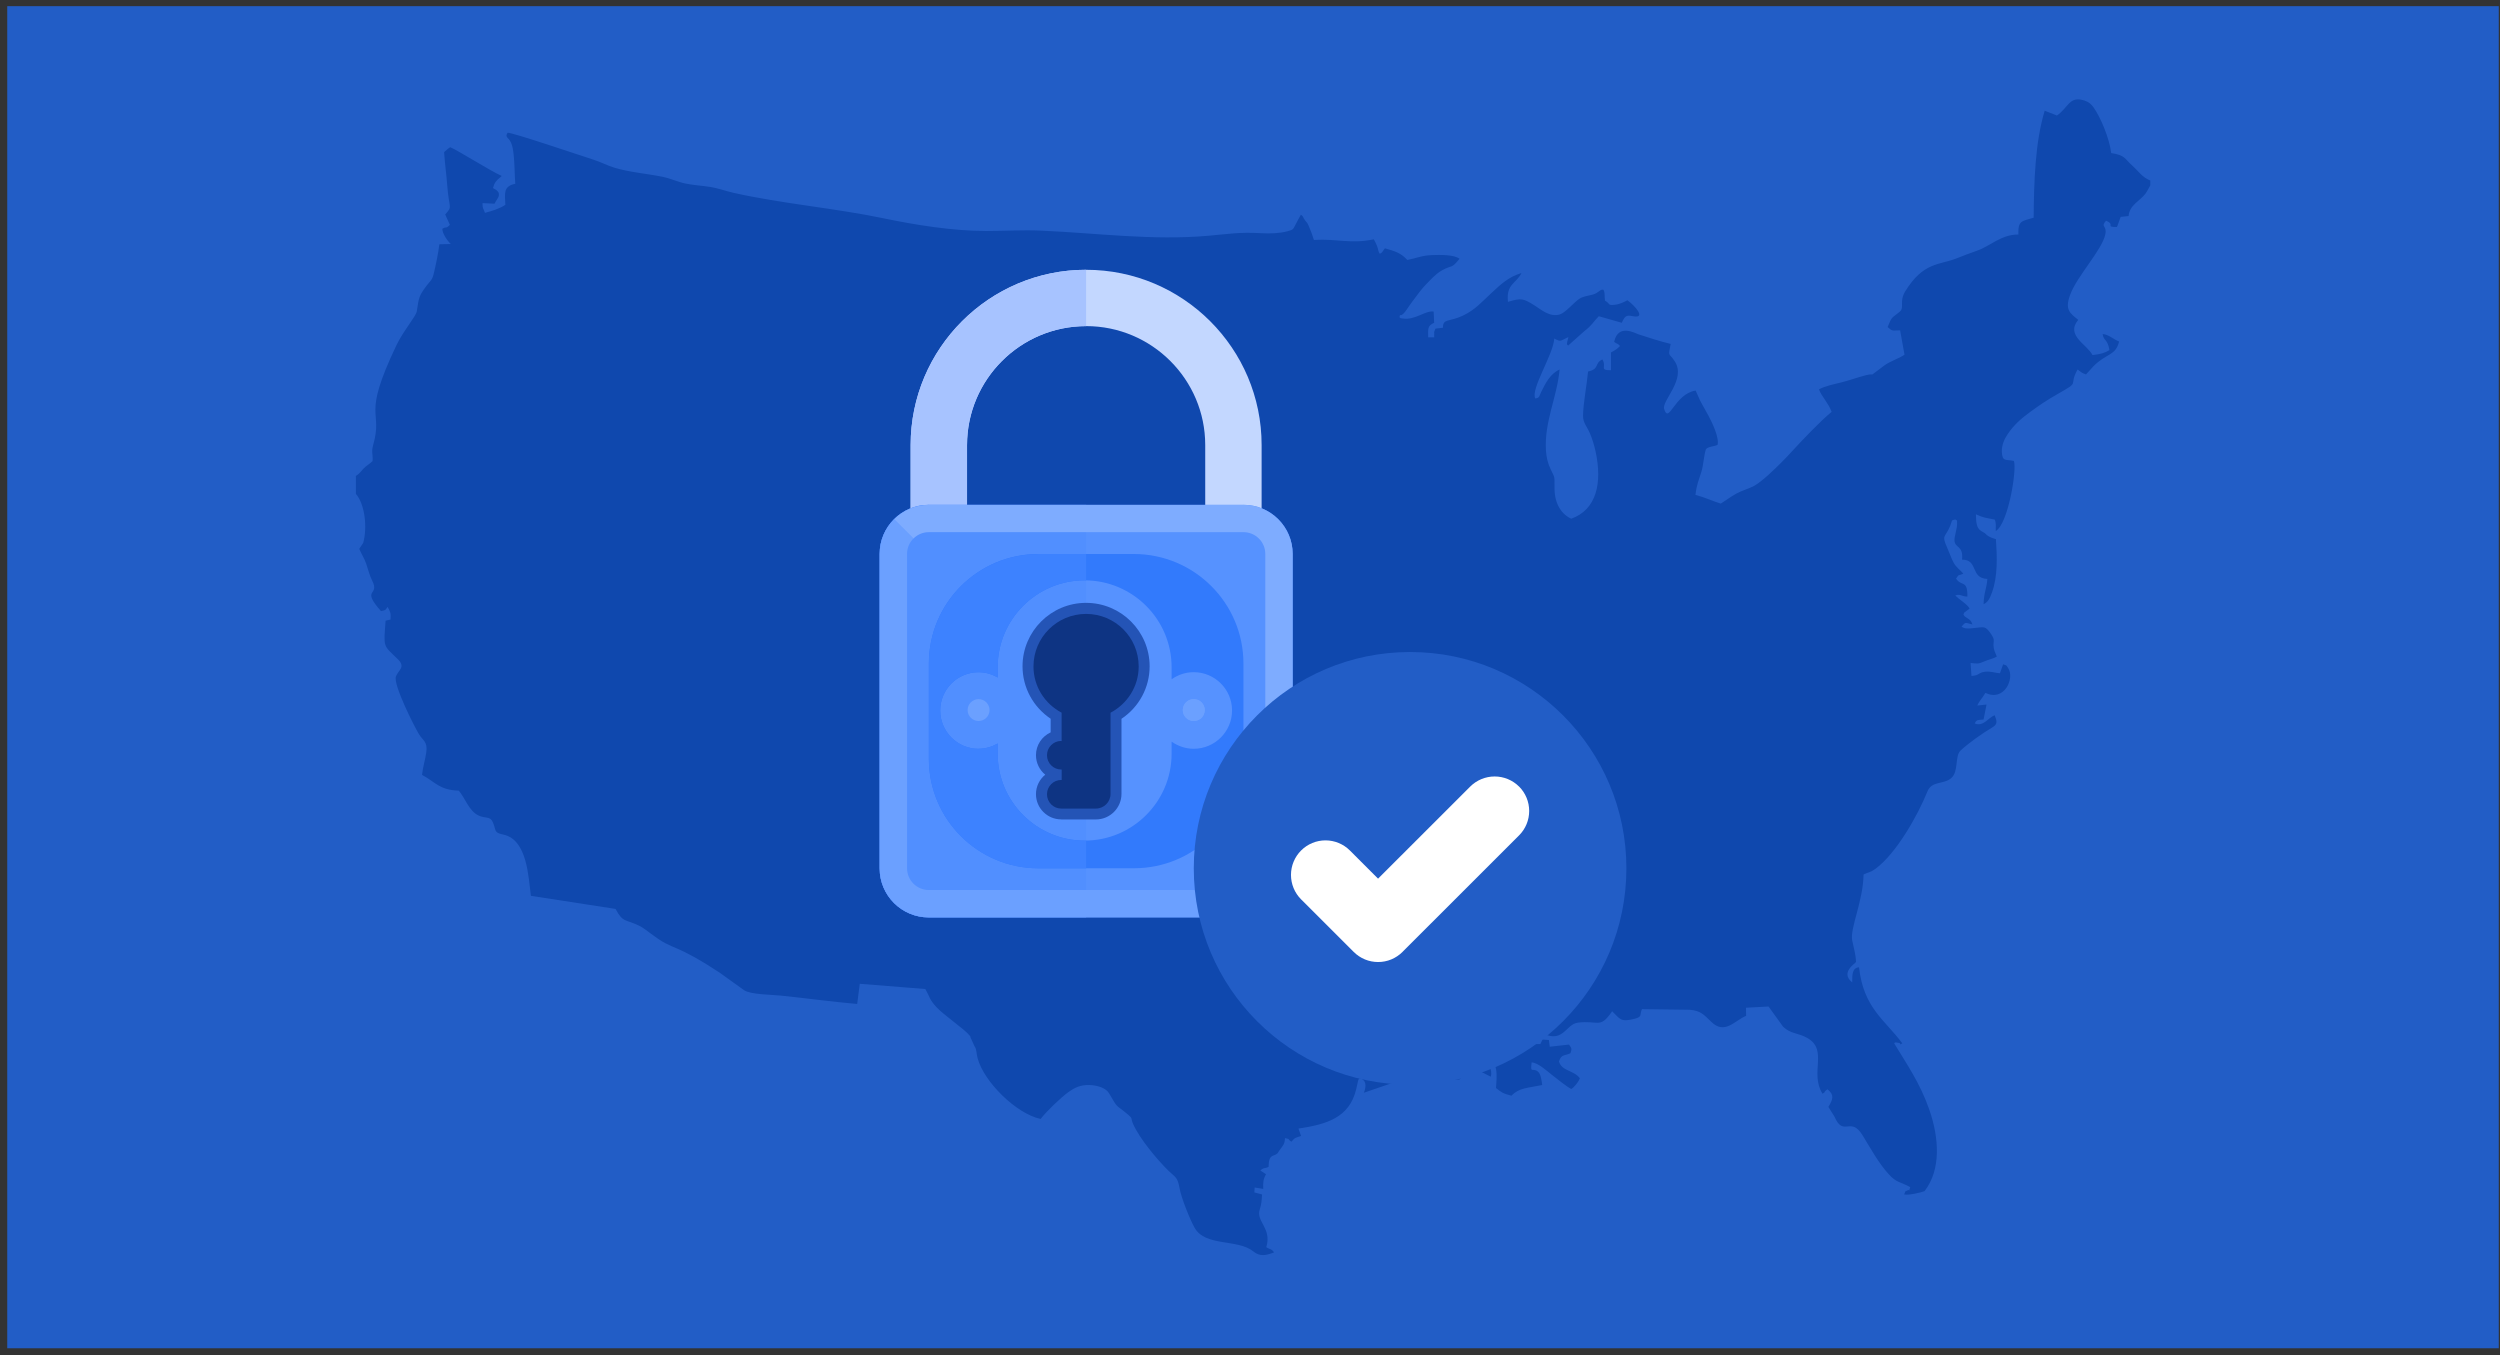 <svg width="332" height="180" viewBox="0 0 332 180" fill="none" xmlns="http://www.w3.org/2000/svg">
<rect x="0" y="0" width="332" height="180" fill="#333333" stroke="none"/>
<rect width="330.872" height="178.23" transform="translate(0.963 0.82)" fill="#225DC6"/>
<path fill-rule="evenodd" clip-rule="evenodd" d="M47.263 63.27V65.584C48.51 67.044 48.782 70.164 48.231 72.099L47.708 72.89C47.992 73.574 48.356 74.085 48.632 74.858C48.919 75.689 49.04 76.337 49.426 77.106C50.497 79.247 47.852 78.04 50.596 81.16C51.247 80.994 51.111 81.101 51.472 80.601C51.843 81.256 51.917 81.403 51.865 82.271L51.207 82.429C50.942 86.046 50.846 85.626 52.818 87.528C53.94 88.606 52.877 88.996 52.579 89.838C52.189 90.924 55.044 96.512 55.611 97.457C56.162 98.381 56.81 98.458 56.611 99.904C56.468 100.927 56.166 101.795 56.045 102.906C57.869 103.877 58.314 104.907 60.926 104.999C61.802 106.029 62.266 107.677 63.535 108.292C64.454 108.744 65.091 108.321 65.463 109.223C65.941 110.37 65.54 110.558 66.868 110.841C70.046 111.526 70.168 116.521 70.503 118.968L81.742 120.704C82.764 122.621 83.033 122.003 85.042 123.018C85.678 123.335 87.127 124.626 88.371 125.266C89.614 125.906 90.118 125.95 92.131 127.065C93.341 127.731 94.496 128.467 95.585 129.18L98.819 131.502C99.669 132.079 102.457 132.091 103.664 132.212C107.067 132.561 110.448 133.036 113.833 133.327L114.178 130.648L122.886 131.344C123.512 132.451 123.409 132.716 124.365 133.753C125.289 134.769 128.184 136.744 128.743 137.495C128.96 137.785 128.78 137.465 128.905 137.826L129.394 138.896C129.736 139.397 129.63 139.79 129.825 140.534C130.667 143.668 134.964 147.917 138.201 148.598C138.878 147.671 140.905 145.732 141.88 145.033C142.679 144.459 143.448 144.062 144.651 144.091C145.692 144.109 146.865 144.477 147.274 145.176C148.583 147.406 148.009 146.504 149.823 148.035C150.467 148.576 150.125 148.469 150.482 149.278C151.328 151.199 153.679 154.02 155.213 155.514C156.077 156.349 156.372 156.283 156.636 157.754C156.883 159.138 158.053 162.007 158.649 163.056C160.076 165.59 164.399 164.501 166.459 166.201C167.301 166.9 168.126 166.727 169.189 166.323C168.913 165.83 168.53 165.903 168.162 165.62C168.942 163.115 166.772 162.232 167.29 160.631C167.537 159.873 167.548 159.439 167.603 158.623L166.58 158.35L166.617 157.703L167.758 157.883C167.725 157.026 167.754 156.599 168.126 155.937L167.368 155.437C167.949 154.962 167.934 155.238 168.468 154.958C168.49 153.134 169.163 153.667 169.671 153.141C169.674 153.137 169.891 152.799 169.925 152.747C170.377 152.111 170.605 151.997 170.649 151.14C171.455 151.316 170.896 151.239 171.499 151.618C171.959 151.063 172.018 151.11 172.783 150.86L172.437 149.874C176.131 149.315 179.188 148.462 180.1 144.658L180.362 143.495C180.483 143.208 180.38 143.388 180.545 143.197C181.473 143.392 181.469 144.257 181.119 145.117L187.105 143.061C188.952 142.134 188.153 142.825 189.919 143.19C191.085 143.429 192.487 143.374 193.731 143.37C194.26 143.245 193.609 142.991 195.268 141.608L197.976 142.987C198.267 141.906 197.52 141.38 197.207 140.442C199.105 140.817 198.756 142.987 198.671 144.492C199.426 145.088 199.543 145.198 200.721 145.511C201.729 144.448 202.862 144.496 204.804 144.091C204.742 143.547 204.624 142.653 204.274 142.34C203.55 141.692 203.189 142.693 203.402 141.085C204.293 141.155 205.363 142.174 206.092 142.741C206.783 143.278 208.019 144.282 208.663 144.621C209.005 144.426 209.631 143.712 209.804 143.186C208.976 142.101 207.409 142.274 207.03 140.96C207.372 139.963 207.699 140.261 208.557 139.868C208.792 139.205 208.674 139.18 208.362 138.72L205.808 139.003L205.694 138.113L204.848 138.05L204.558 138.65L202.527 138.661C202.196 138.238 201.85 137.892 201.659 137.381C202.078 137.256 202.457 137.112 202.906 136.928C203.803 136.568 203.597 136.505 204.271 136.91C207.611 138.919 207.806 136.031 209.539 135.81C212.166 135.471 212.434 136.604 213.895 134.574C213.913 134.548 213.946 134.508 213.965 134.482C213.983 134.456 214.012 134.405 214.027 134.386C214.042 134.368 214.068 134.324 214.09 134.29C215.171 135.317 215.149 135.791 217.128 135.28C218.155 135.012 217.717 134.725 218.052 134.015L224.405 134.099C225.851 134.217 226.281 134.754 227.256 135.699C229.066 137.462 230.369 135.512 231.884 134.905L231.866 133.827L234.864 133.665L236.788 136.34C237.822 137.34 238.793 137.138 240.033 137.855C242.807 139.452 240.294 142.469 242.027 145.246C242.553 144.963 242.068 145.07 242.693 144.658C243.62 145.401 243.432 145.982 242.807 146.994L243.609 148.274C244.816 151.077 245.739 148.171 247.332 150.742C248.425 152.512 249.462 154.451 250.849 155.966C251.864 157.081 252.376 156.941 253.678 157.648C253.399 158.575 253.638 157.788 253.295 158.1C253.075 158.299 253.196 157.806 252.865 158.619C253.49 158.762 255.014 158.383 255.58 158.185C257.813 155.29 257.497 151.096 256.228 147.406C255.002 143.863 253.248 141.365 251.552 138.565C251.651 138.503 251.482 138.348 252.181 138.499C252.582 138.58 252.063 138.878 252.626 138.554C250.334 135.457 247.472 133.875 246.88 128.452C245.963 128.544 245.971 129.412 245.975 130.464C244.326 129.136 246.401 127.948 246.479 127.749C246.456 126.771 246.166 125.858 245.975 124.898C245.647 123.298 247.42 119.718 247.483 116.131C248.204 115.786 248.355 115.892 249.054 115.381C251.817 113.376 254.712 108.229 255.959 105.11C256.54 103.66 258.096 104.212 259.115 103.34C260.153 102.457 259.564 100.412 260.37 99.665C261.496 98.627 263.199 97.421 264.601 96.589C265.325 96.155 265.186 95.743 264.895 94.989C264.042 95.276 263.416 96.556 262.243 96.074C262.489 95.537 262.702 95.622 263.416 95.552L263.813 93.561L262.588 93.694C262.857 93.054 263.258 92.723 263.663 92.009C266.179 93.249 267.573 90.063 266.694 88.742C266.385 88.275 266.551 88.411 266.013 88.223L265.59 89.412C264.895 89.356 264.336 89.121 263.626 89.206C262.662 89.323 262.912 89.71 261.812 89.761L261.691 88.04C262.533 88.135 262.739 88.194 263.493 87.844C263.942 87.631 264.807 87.444 265.178 87.186C264.229 85.199 265.215 85.391 264.472 84.287C263.589 82.985 263.53 83.297 261.893 83.433C261.36 83.478 260.892 83.522 260.495 83.209C261.08 82.532 260.948 82.698 261.941 82.93C261.658 82.013 261.058 82.209 260.745 81.616C260.977 81.097 260.664 81.557 261.113 81.156C261.22 81.061 261.396 80.965 261.562 80.822C261.279 80.237 260.146 79.608 259.667 79.078C260.344 78.828 260.488 79.218 261.271 79.229C261.293 76.937 260.51 77.948 259.763 76.845C260.204 76.135 260.061 76.528 260.727 76.168C260.337 75.712 259.767 75.344 259.425 74.696C259.104 74.089 258.858 73.328 258.567 72.688C257.798 70.981 258.347 71.415 258.994 69.818C259.31 69.034 259.038 69.148 259.656 68.983C259.995 69.193 259.873 69.034 259.899 69.424C259.954 70.101 259.531 71.194 259.553 71.749C259.59 72.849 260.753 72.364 260.561 74.321C262.769 74.317 261.61 76.786 263.916 76.881C263.858 78.066 263.435 78.758 263.423 80.233C264.03 79.979 264.284 79.368 264.527 78.699C265.325 76.543 265.215 73.861 265.057 71.599C264.718 71.499 264.328 71.378 264.045 71.19C263.71 70.973 263.828 70.999 263.6 70.815L263.103 70.517C262.423 70.098 262.438 69.273 262.401 68.299C263.387 68.762 263.729 68.766 264.899 69.001C265.108 69.476 265.027 69.884 265.035 70.524C266.705 69.557 267.875 62.265 267.441 61.206C266.396 60.985 265.888 61.356 265.844 59.981C265.815 59.098 266.19 58.296 266.591 57.696C267.456 56.405 268.379 55.606 269.626 54.694C270.847 53.8 271.83 53.138 273.184 52.365C276.432 50.526 274.607 51.446 275.899 49.069C276.307 49.36 276.421 49.529 277.021 49.724L278.021 48.628C279.78 46.858 280.942 47.292 281.417 45.35C280.652 45.059 280.059 44.43 279.228 44.356C279.353 45.306 279.898 44.996 280.133 46.494C279.46 46.91 278.912 47.031 277.885 47.152C277.164 45.732 274.265 44.54 275.991 42.477C274.887 41.583 274.177 41.145 274.916 39.147C275.858 36.605 279.191 33.169 279.592 31.09C279.828 29.88 278.908 30.211 279.677 29.313C281.009 29.851 279.478 30.145 281.108 30.145C281.134 30.112 281.17 30.012 281.181 30.035L281.619 28.802L282.679 28.692C282.785 27.242 284.154 26.701 284.893 25.752C285.177 25.381 285.335 24.969 285.559 24.619V23.975C284.452 23.519 284.025 22.758 283.153 21.981C282.142 21.08 282.245 20.609 280.368 20.326C280.133 18.35 278.93 15.518 278.014 14.248C277.701 13.825 277.407 13.553 276.833 13.358C274.78 12.674 274.699 14.304 273.154 15.341L271.535 14.701C270.259 18.939 270.115 24.067 270.068 28.909C268.475 29.391 267.982 29.269 268.04 31.145C265.778 31.12 264.284 32.694 262.555 33.29C261.558 33.632 260.683 33.978 259.781 34.331C257.519 35.214 255.415 34.791 253.016 38.687C252.166 40.074 252.975 40.828 252.258 41.421C251.243 42.263 251.268 41.947 250.676 43.433C251.346 44.018 251.217 43.886 252.335 43.871L252.917 47.097C252.446 47.487 251.029 47.958 250.268 48.514C247.715 50.379 249.363 49.43 247.773 49.834C246.714 50.106 245.706 50.482 244.584 50.769C243.686 51.001 242.314 51.262 241.56 51.711C241.924 52.696 242.778 53.454 243.241 54.694C241.773 55.89 239.481 58.307 238.146 59.752C237.579 60.367 237.105 60.886 236.516 61.467C235.729 62.243 234.011 63.95 232.914 64.542C232.204 64.921 231.347 65.127 230.586 65.547C229.78 65.999 229.199 66.459 228.518 66.879C227.37 66.529 226.48 66.069 225.159 65.723C225.314 64.322 225.593 63.807 225.947 62.648C226.248 61.647 226.248 60.591 226.546 59.664C226.789 59.311 227.679 59.282 228.088 59.083C228.345 58.119 227.352 56.07 226.899 55.235C226.561 54.617 226.3 54.157 225.991 53.598C225.818 53.292 225.726 53.112 225.575 52.744L225.181 51.865C222.345 52.321 221.635 56.416 220.995 54.3C220.664 53.208 223.975 50.364 222.4 47.969C221.591 46.74 221.514 47.509 221.863 45.67C220.605 45.379 218.832 44.805 217.559 44.389C217.161 44.261 214.877 42.925 214.358 45.409C214.737 45.684 214.855 45.6 215.138 45.949C214.741 46.365 214.513 46.486 213.935 46.81V49.168C212.309 49.168 213.42 48.727 212.795 47.734C211.695 48.238 212.46 49.014 210.896 49.334C210.734 51.114 210.253 53.502 210.227 55.205C210.212 56.144 210.771 56.677 211.124 57.505C211.441 58.24 211.698 59.068 211.886 59.925C212.817 64.189 211.996 67.699 208.66 68.883C207.39 68.306 206.46 66.945 206.441 64.907C206.419 63.093 206.555 63.645 205.9 62.261C205.562 61.544 205.356 60.72 205.301 59.822C205.065 55.985 206.798 52.693 207.114 49.069C205.871 49.632 205.26 50.861 204.686 52.016C204.381 52.638 204.491 52.822 203.892 52.921C203.215 51.711 206.276 47.127 206.408 44.956C207.354 45.46 207.166 45.258 208.281 44.761C208.248 45.022 208.137 45.254 208.122 45.423C208.1 45.835 208.023 45.637 208.251 45.891L210.356 44.014C211.503 43.124 211.481 42.855 212.32 41.995L215.374 42.866C215.863 41.704 216.168 41.888 217.04 42.017C218.508 42.234 217.22 40.678 216.12 39.872C215.653 40.118 215.131 40.402 214.428 40.475C213.435 40.578 213.92 40.368 213.144 39.923C213.052 39.324 213.174 38.948 212.945 38.485C212.482 38.356 212.338 38.897 211.511 39.125C210.83 39.309 210.227 39.342 209.704 39.703C209.016 40.166 207.898 41.52 207.148 41.755C205.794 42.175 204.587 41.053 203.756 40.541C202.295 39.64 202.045 39.541 200.257 40.085C199.999 37.69 201.346 37.683 202.052 36.263C200.331 36.745 199.197 37.859 198.002 38.967C196.799 40.081 195.901 41.145 194.282 41.91C192.414 42.8 191.623 42.245 191.623 43.525L190.622 43.643C190.604 43.687 190.585 43.746 190.574 43.786C190.563 43.823 190.541 43.878 190.53 43.926C190.243 45.144 190.648 43.006 190.471 44.209C190.449 44.367 190.464 44.61 190.464 44.794L189.662 44.801C189.654 43.643 189.548 43.282 190.456 42.863L190.39 41.377C189.32 41.185 187.914 42.565 186.277 42.296C185.884 42.226 186.071 42.315 185.847 42.12C186.027 41.443 185.751 42.208 186.384 41.645C186.491 41.553 186.686 41.285 186.807 41.115C187.039 40.777 187.351 40.317 187.598 39.99C188.131 39.269 188.849 38.29 189.364 37.782C190.026 37.12 190.629 36.395 191.468 35.921C192.921 35.097 192.656 35.803 193.83 34.361C193.072 33.802 191.292 33.842 190.221 33.875C188.797 33.916 188.087 34.302 186.888 34.523C186.067 33.603 185.236 33.342 183.912 32.978C183.639 33.301 183.595 33.57 183.235 33.695C182.999 33.368 183.047 33.125 182.871 32.661C182.826 32.54 182.731 32.33 182.672 32.216L182.499 31.892C182.492 31.834 182.459 31.819 182.436 31.782C179.342 32.429 177.691 31.683 174.486 31.863C174.317 31.282 174.052 30.575 173.784 29.972C173.548 29.453 173.541 29.593 173.276 29.214C172.952 28.758 173.202 28.879 172.761 28.508C172.537 28.887 172.253 29.424 172.04 29.84C171.72 30.469 171.724 30.509 170.999 30.704C169.932 30.995 168.688 31.035 167.5 30.969C164.55 30.803 163.255 31.065 160.485 31.307C153.027 31.966 145.736 30.958 138.334 30.631C135.784 30.516 133.493 30.675 130.961 30.675C126.481 30.675 121.499 29.858 117.276 28.979C110.842 27.64 103.9 27.058 97.436 25.613C96.45 25.392 95.35 24.991 94.401 24.836C93.293 24.66 92.131 24.601 91.038 24.376C90.063 24.178 89.132 23.718 87.97 23.475C85.902 23.052 83.585 22.883 81.565 22.261C80.561 21.952 79.847 21.536 78.802 21.201C77.389 20.756 67.839 17.512 67.401 17.629C67.022 18.306 67.497 18.141 67.868 18.954C68.064 19.388 68.156 20.009 68.211 20.525C68.35 21.801 68.332 23.089 68.428 24.406C66.765 24.737 67.063 25.763 67.111 27.198C66.356 27.717 65.334 28.015 64.403 28.265C64.212 27.669 64.061 27.757 64.079 26.974L65.672 27.051C65.856 26.639 66.235 26.264 66.254 25.91C66.275 25.55 66.143 25.447 65.985 25.303C65.786 25.119 65.926 25.259 65.683 25.101L65.466 24.969C65.668 24.222 65.922 23.968 66.456 23.526L66.636 23.368C65.131 22.713 60.783 19.947 59.786 19.546C59.422 19.781 59.319 19.925 58.977 20.201C59.061 21.58 59.289 23.199 59.403 24.73C59.632 27.79 60.154 27.316 59.124 28.482L59.745 29.862C59.127 30.458 59.363 30.012 58.741 30.38C58.737 31.028 59.444 32.025 59.871 32.407L58.347 32.437C58.222 33.541 57.851 35.314 57.579 36.432C57.395 37.201 57.082 37.367 56.67 37.915C55.552 39.401 55.644 39.548 55.349 41.347C55.246 42.002 53.539 43.974 52.653 45.832C47.944 55.717 50.927 54.234 49.555 59.109C49.286 60.05 49.548 60.33 49.478 61.235C48.937 61.739 48.65 61.827 48.253 62.254C47.822 62.714 47.793 62.861 47.237 63.222L47.263 63.27Z" fill="#0F48AE"/>
<path d="M160.054 59.103C160.054 50.392 152.961 43.308 144.24 43.308C135.518 43.308 128.426 50.392 128.426 59.103V77.374H120.936V59.103C120.936 46.272 131.385 35.828 144.24 35.828C157.094 35.828 167.543 46.272 167.543 59.103V77.374H160.054V59.103Z" fill="#C3D7FF"/>
<path d="M128.418 59.103C128.418 50.392 135.511 43.308 144.232 43.308V35.828C131.377 35.828 120.929 46.272 120.929 59.103V77.374H128.418V59.103Z" fill="#A7C3FF"/>
<path d="M165.137 67.045H123.342C119.738 67.045 116.811 69.968 116.811 73.568V115.32C116.811 118.92 119.738 121.834 123.334 121.834H165.146C168.75 121.834 171.668 118.912 171.668 115.32V73.56C171.668 69.96 168.742 67.037 165.137 67.037V67.045Z" fill="#5692FF"/>
<path d="M123.342 67.045H144.239V121.834H123.342C119.737 121.834 116.819 118.92 116.819 115.32V73.56C116.819 69.96 119.737 67.037 123.342 67.037V67.045Z" fill="#518FFF"/>
<path d="M140.932 98.399C139.882 98.399 139.039 99.249 139.039 100.298C139.039 101.346 139.882 102.197 140.932 102.197H140.99V103.584H140.932C139.882 103.584 139.039 104.434 139.039 105.483C139.039 106.531 139.882 107.382 140.932 107.382H145.528C146.611 107.382 147.479 106.507 147.479 105.433V94.651C149.695 93.478 151.216 91.183 151.216 88.508C151.216 84.652 148.091 81.531 144.231 81.531C140.37 81.531 137.245 84.652 137.245 88.508C137.245 91.183 138.766 93.478 140.982 94.651V98.415H140.924L140.932 98.399Z" fill="#3251EA"/>
<path d="M140.932 108.824H145.529C147.405 108.824 148.934 107.296 148.934 105.422V95.457C151.266 93.896 152.671 91.304 152.671 88.488C152.671 83.84 148.885 80.059 144.231 80.059C139.577 80.059 135.791 83.84 135.791 88.488C135.791 91.296 137.204 93.888 139.527 95.448V97.257C138.37 97.793 137.576 98.949 137.576 100.287C137.576 101.327 138.056 102.268 138.808 102.879C138.056 103.49 137.576 104.423 137.576 105.463C137.576 107.313 139.081 108.815 140.924 108.815L140.932 108.824ZM144.239 82.973C147.289 82.973 149.769 85.45 149.769 88.497C149.769 90.528 148.637 92.385 146.802 93.36L146.025 93.772V105.43C146.025 105.703 145.801 105.926 145.529 105.926H140.932C140.684 105.926 140.494 105.736 140.494 105.48C140.494 105.224 140.693 105.034 140.932 105.034H142.387L142.445 100.741H140.99C140.693 100.741 140.494 100.543 140.494 100.295C140.494 100.047 140.693 99.849 140.932 99.849H142.387L142.445 98.396V93.756L141.668 93.343C139.841 92.377 138.709 90.511 138.709 88.48C138.709 85.433 141.189 82.957 144.239 82.957V82.973Z" fill="#2454B6"/>
<path d="M140.933 98.395C139.883 98.395 139.04 99.246 139.04 100.294C139.04 101.343 139.883 102.193 140.933 102.193H140.991V103.58H140.933C139.883 103.58 139.04 104.43 139.04 105.479C139.04 106.528 139.883 107.378 140.933 107.378H145.529C146.612 107.378 147.48 106.503 147.48 105.429V94.647C149.696 93.474 151.217 91.179 151.217 88.504C151.217 84.648 148.092 81.527 144.232 81.527C140.371 81.527 137.246 84.648 137.246 88.504C137.246 91.179 138.767 93.474 140.983 94.647V98.412H140.925L140.933 98.395Z" fill="#0E3483"/>
<path d="M168.031 115.313V73.561C168.031 71.968 166.733 70.671 165.137 70.671H123.342C122.54 70.671 121.821 71.002 121.292 71.53L118.721 68.962C119.903 67.782 121.54 67.047 123.342 67.047H165.137C168.742 67.047 171.668 69.97 171.668 73.569V115.322C171.668 117.13 170.932 118.756 169.75 119.937L167.179 117.369C167.708 116.849 168.039 116.123 168.039 115.322L168.031 115.313Z" fill="#7EACFF"/>
<path d="M118.721 68.963L121.292 71.531C120.771 72.051 120.457 72.769 120.457 73.562V115.314C120.457 116.899 121.755 118.195 123.342 118.195H165.138C165.931 118.195 166.651 117.873 167.171 117.362L169.742 119.929C168.56 121.102 166.932 121.828 165.138 121.828H123.342C119.738 121.828 116.82 118.914 116.82 115.314V73.562C116.82 71.762 117.547 70.144 118.721 68.963Z" fill="#6BA0FF"/>
<path d="M158.532 92.844C157.731 92.844 157.077 93.496 157.077 94.297C157.077 95.098 157.731 95.75 158.532 95.75C159.334 95.75 159.987 95.098 159.987 94.297C159.987 93.496 159.334 92.844 158.532 92.844V92.844Z" fill="#6BA0FF"/>
<path d="M129.955 92.844C129.153 92.844 128.5 93.496 128.5 94.297C128.5 95.098 129.153 95.75 129.955 95.75C130.757 95.75 131.41 95.098 131.41 94.297C131.41 93.496 130.757 92.844 129.955 92.844Z" fill="#6BA0FF"/>
<path d="M157.077 94.297C157.077 93.496 157.731 92.844 158.532 92.844C159.334 92.844 159.987 93.496 159.987 94.297C159.987 95.098 159.334 95.75 158.532 95.75C157.731 95.75 157.077 95.098 157.077 94.297Z" fill="#6BA0FF"/>
<path d="M137.916 73.57H150.58C158.615 73.579 165.129 80.093 165.129 88.118V100.783C165.129 108.808 158.607 115.314 150.572 115.306H137.891C129.856 115.298 123.342 108.784 123.35 100.758V88.093C123.358 80.068 129.88 73.562 137.916 73.57ZM129.955 99.429C130.881 99.429 131.74 99.165 132.493 98.727V100.098C132.493 106.455 137.676 111.632 144.041 111.632C150.406 111.632 155.589 106.455 155.589 100.098V98.488C156.424 99.074 157.433 99.437 158.524 99.437C161.326 99.437 163.616 97.159 163.616 94.352C163.616 91.544 161.335 89.266 158.524 89.266C157.425 89.266 156.416 89.621 155.589 90.215V88.605C155.589 82.248 150.406 77.071 144.041 77.071C137.676 77.071 132.493 82.248 132.493 88.605V89.976C131.74 89.538 130.881 89.274 129.955 89.274C127.144 89.274 124.863 91.553 124.863 94.36C124.863 97.167 127.144 99.446 129.955 99.446V99.429Z" fill="#327AFC"/>
<path d="M137.915 73.57H144.239V77.071C144.173 77.071 144.107 77.063 144.041 77.063C137.676 77.063 132.493 82.24 132.493 88.597V89.967C131.74 89.53 130.881 89.266 129.955 89.266C127.144 89.266 124.863 91.544 124.863 94.352C124.863 97.159 127.144 99.437 129.955 99.437C130.881 99.437 131.74 99.173 132.493 98.736V100.106C132.493 106.464 137.676 111.64 144.041 111.64C144.107 111.64 144.173 111.632 144.239 111.632V115.314H137.891C129.856 115.306 123.342 108.8 123.35 100.775V88.11C123.358 80.085 129.88 73.579 137.915 73.587V73.57Z" fill="#3D82FF"/>
<circle cx="28.726" cy="28.726" r="28.726" transform="matrix(-1 0 0 1 215.985 86.588)" fill="#225DC6"/>
<path d="M198.489 103.115C199.705 103.115 200.872 103.598 201.733 104.457V104.453C202.16 104.878 202.497 105.384 202.727 105.94C202.957 106.497 203.076 107.093 203.076 107.695C203.076 108.298 202.957 108.894 202.727 109.451C202.497 110.007 202.16 110.512 201.733 110.938L186.287 126.376L186.253 126.414C185.827 126.84 185.322 127.178 184.767 127.409C184.21 127.64 183.614 127.758 183.013 127.758C182.411 127.758 181.815 127.64 181.258 127.409C180.702 127.178 180.197 126.84 179.771 126.414L172.781 119.431C172.356 119.004 172.019 118.498 171.789 117.941C171.559 117.384 171.442 116.787 171.442 116.184C171.443 115.582 171.562 114.985 171.794 114.429C172.025 113.872 172.364 113.367 172.79 112.941C173.216 112.516 173.721 112.178 174.277 111.948C174.833 111.718 175.43 111.601 176.031 111.601C176.633 111.602 177.229 111.722 177.785 111.953C178.341 112.184 178.846 112.523 179.271 112.95L183.006 116.686L195.244 104.457C196.106 103.598 197.273 103.115 198.489 103.115Z" fill="white"/>
</svg>
